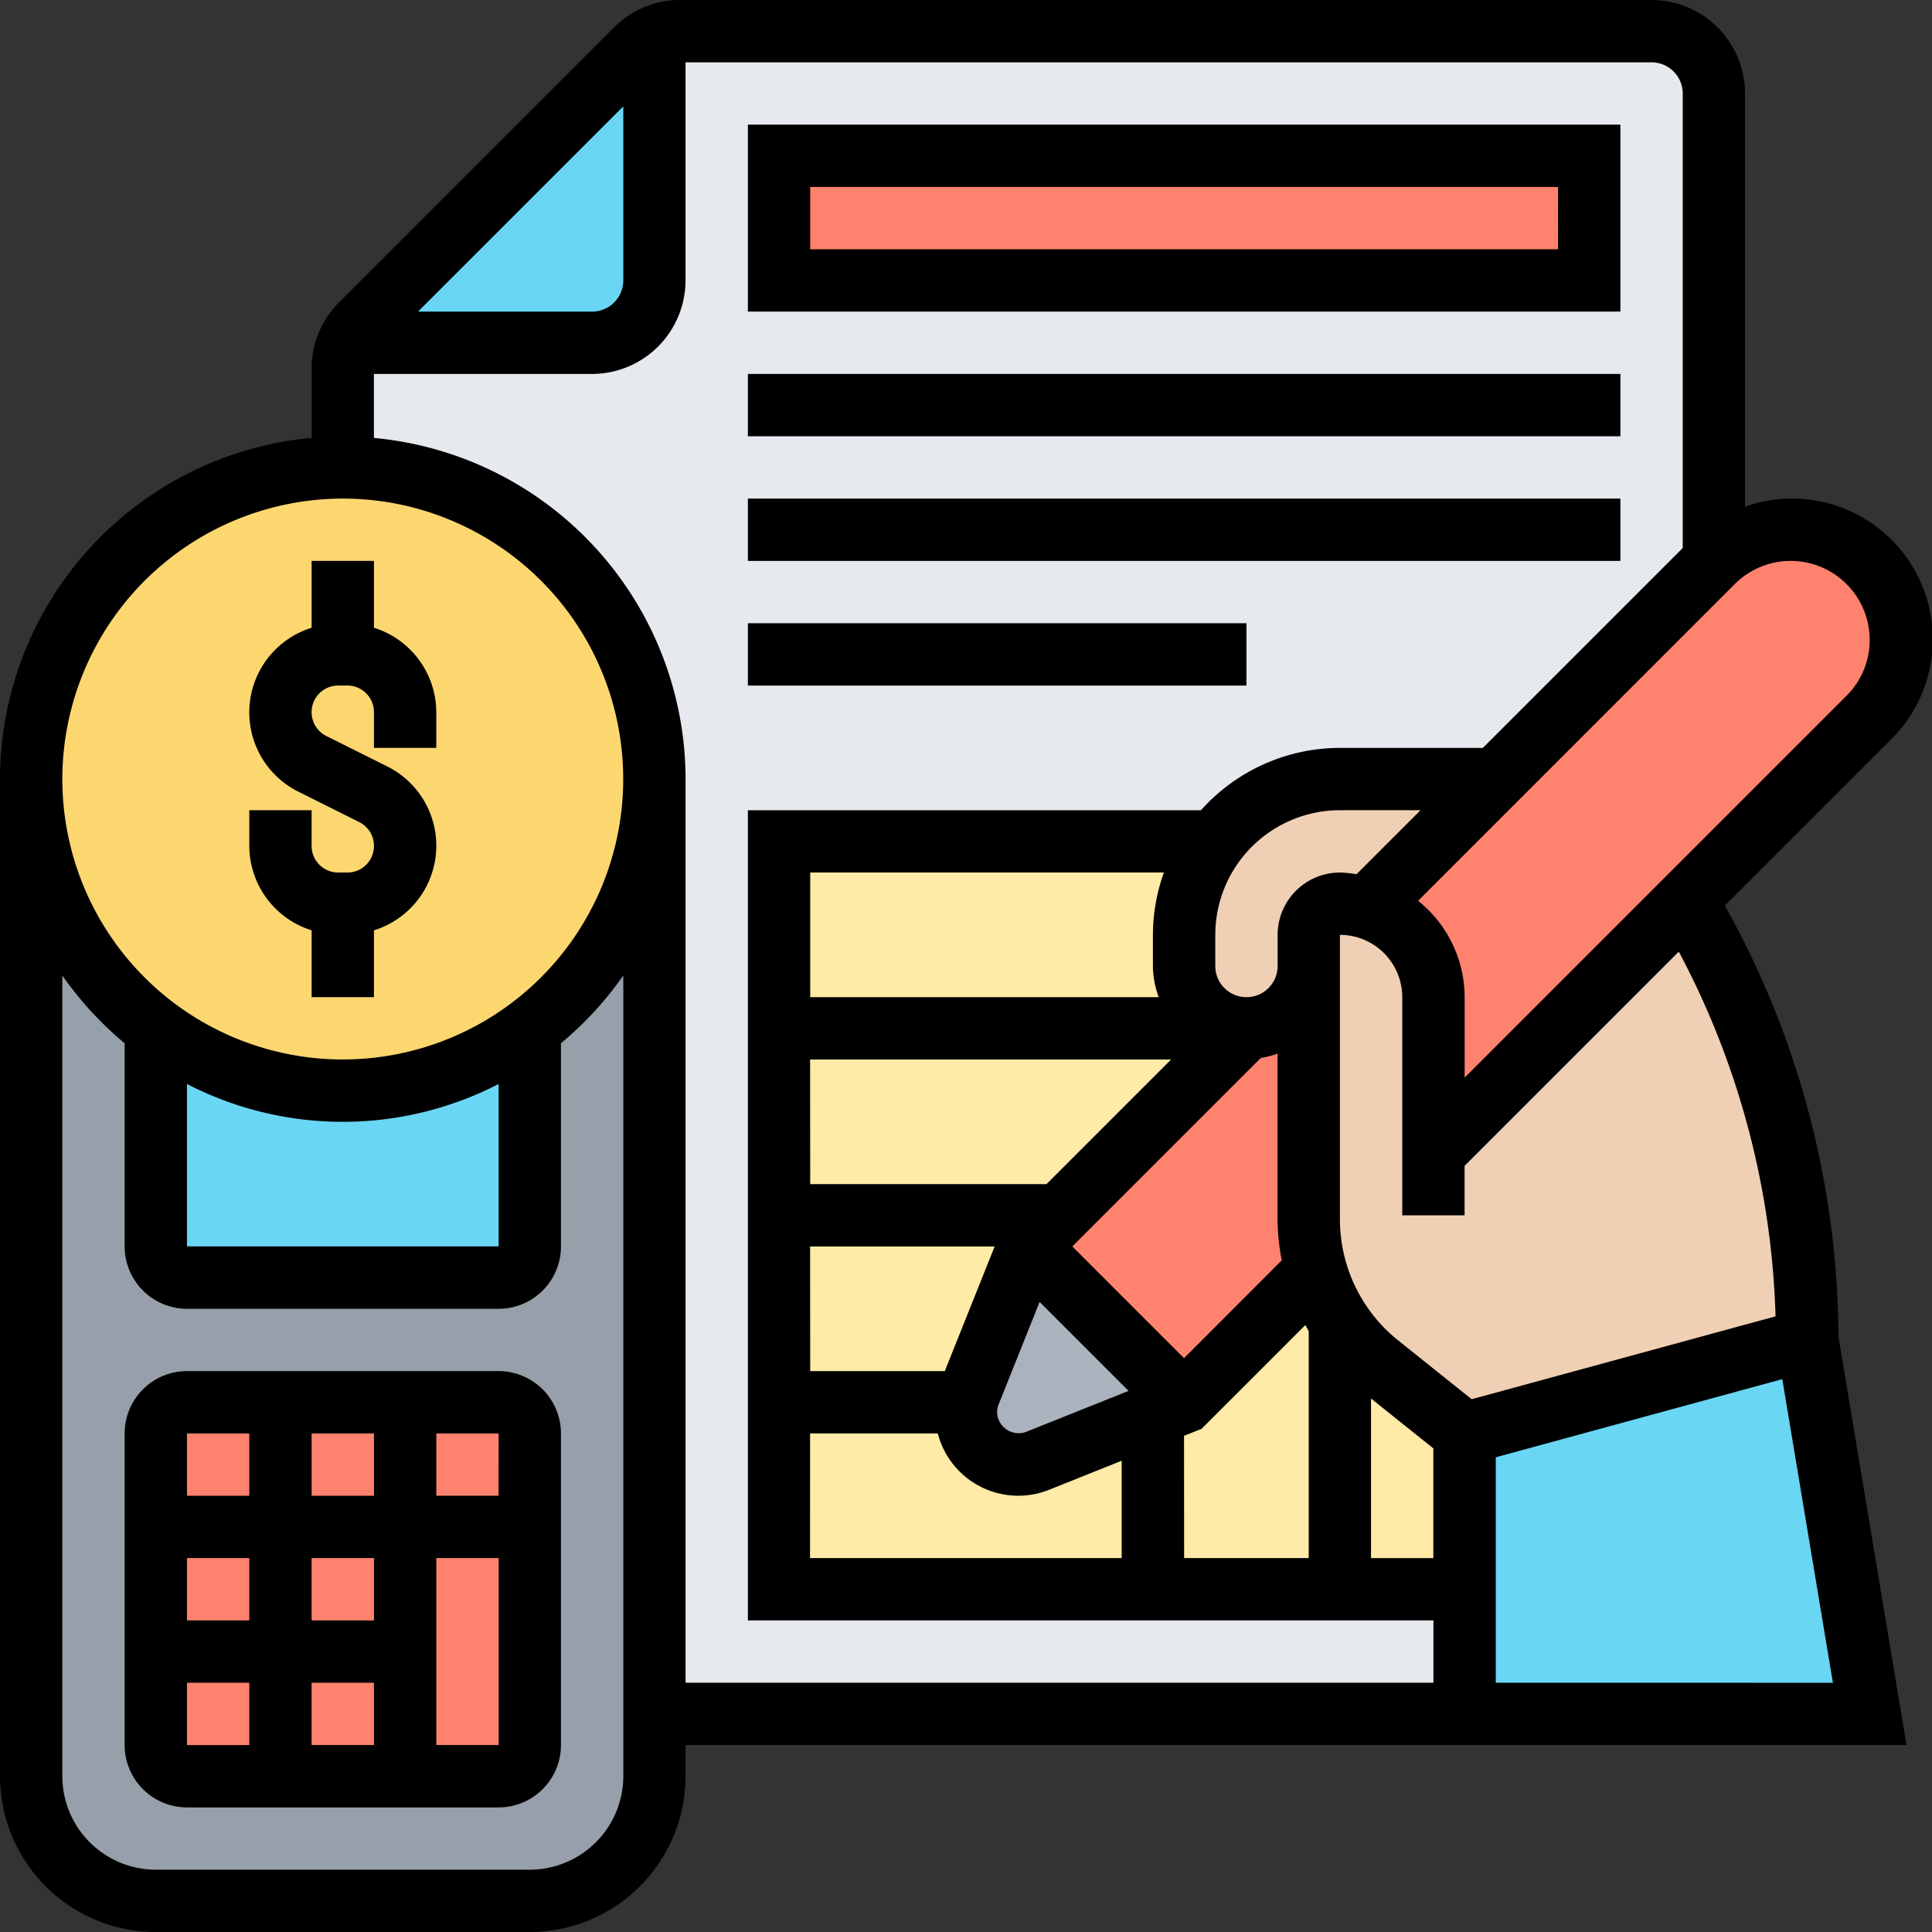 <svg xmlns="http://www.w3.org/2000/svg" width="88.029" height="88.029" viewBox="0 0 88.029 88.029">
  <rect x="0" y="0" width="88.029" height="88.029" fill="#333333" stroke="none"/>
  <g id="budget" transform="translate(-1 -1)">
    <g id="Group_14186" data-name="Group 14186" transform="translate(2.42 2.42)">
      <g id="Group_14172" data-name="Group 14172" transform="translate(14.198)">
        <path id="Path_13155" data-name="Path 13155" d="M74.472,4.84v21.3l-.057.057-9.882,9.882h-7.1a7.113,7.113,0,0,0-5.679,2.84H31.878V72.991H63.114v5.679H26.2V36.076A14.2,14.2,0,0,0,12,21.878v-4.5a2.794,2.794,0,0,1,.256-1.178h11.1a2.848,2.848,0,0,0,2.84-2.84V2.256A2.794,2.794,0,0,1,27.377,2H71.633a2.848,2.848,0,0,1,2.84,2.84Z" transform="translate(-12 -2)" fill="#e6e9ed"/>
      </g>
      <g id="Group_14173" data-name="Group 14173" transform="translate(34.076 36.916)">
        <path id="Path_13156" data-name="Path 13156" d="M53.332,51.853a7.738,7.738,0,0,1-1.718-1.888,8,8,0,0,1-1.136-2.414h-.014l-6.006,6.006-1.42.568-5.253,2.1a2.388,2.388,0,0,1-3.223-2.669,2.428,2.428,0,0,1,.128-.426l2.669-6.673,1.42-1.42L47.3,36.519a2.848,2.848,0,0,1-2.84-2.84v-1.42A7.016,7.016,0,0,1,45.878,28H26V62.076H57.236v-7.1Z" transform="translate(-26 -28)" fill="#ffeaa7"/>
      </g>
      <g id="Group_14174" data-name="Group 14174" transform="translate(34.076 5.679)">
        <path id="Path_13157" data-name="Path 13157" d="M26,6H62.916v5.679H26Z" transform="translate(-26 -6)" fill="#ff826e"/>
      </g>
      <g id="Group_14175" data-name="Group 14175" transform="translate(14.454 0.256)">
        <path id="Path_13158" data-name="Path 13158" d="M26.123,2.18v11.1a2.848,2.848,0,0,1-2.84,2.84H12.18a2.863,2.863,0,0,1,.582-.838L25.285,2.762A2.863,2.863,0,0,1,26.123,2.18Z" transform="translate(-12.18 -2.18)" fill="#69d6f4"/>
      </g>
      <g id="Group_14176" data-name="Group 14176" transform="translate(45.434 42.595)">
        <path id="Path_13159" data-name="Path 13159" d="M46.778,32V43.529a8.062,8.062,0,0,0,.341,2.343h-.014L41.1,51.878l-7.1-7.1,1.42-1.42,8.519-8.519A2.86,2.86,0,0,0,46.778,32Z" transform="translate(-34 -32)" fill="#ff826e"/>
      </g>
      <g id="Group_14177" data-name="Group 14177" transform="translate(60.868 22.717)">
        <path id="Path_13160" data-name="Path 13160" d="M60.673,19.42a5.02,5.02,0,0,1,7.042,7.156l-8.292,8.292L47.894,46.4V39.3a4.249,4.249,0,0,0-1.249-3.01,4.343,4.343,0,0,0-1.775-1.065l5.864-5.864,9.882-9.882Z" transform="translate(-44.87 -18)" fill="#ff826e"/>
      </g>
      <g id="Group_14178" data-name="Group 14178" transform="translate(42.595 55.373)">
        <path id="Path_13161" data-name="Path 13161" d="M41.939,48.1l-1.42.568-5.253,2.1A2.388,2.388,0,0,1,32.043,48.1a2.428,2.428,0,0,1,.128-.426L34.84,41Z" transform="translate(-32 -41)" fill="#aab2bd"/>
      </g>
      <g id="Group_14179" data-name="Group 14179" transform="translate(65.312 59.633)">
        <path id="Path_13162" data-name="Path 13162" d="M63.618,44l2.84,17.038H48V48.259Z" transform="translate(-48 -44)" fill="#69d6f4"/>
      </g>
      <g id="Group_14180" data-name="Group 14180" transform="translate(52.534 34.076)">
        <path id="Path_13163" data-name="Path 13163" d="M43.842,36.521a2.776,2.776,0,0,1-2,.838A2.848,2.848,0,0,1,39,34.519V33.1a7.016,7.016,0,0,1,1.42-4.259A7.113,7.113,0,0,1,46.1,26h7.1l-5.864,5.864a4.4,4.4,0,0,0-1.235-.185,1.424,1.424,0,0,0-1.42,1.42v1.42A2.776,2.776,0,0,1,43.842,36.521Z" transform="translate(-39 -26)" fill="#f0d0b4"/>
      </g>
      <g id="Group_14181" data-name="Group 14181" transform="translate(58.213 39.585)">
        <path id="Path_13164" data-name="Path 13164" d="M60.961,31.257a39.036,39.036,0,0,1,4.756,18.671L50.1,54.187l-3.9-3.124a7.737,7.737,0,0,1-1.718-1.888A8.554,8.554,0,0,1,43,44.419V31.47a1.424,1.424,0,0,1,1.42-1.42,4.4,4.4,0,0,1,1.235.185A4.342,4.342,0,0,1,47.43,31.3a4.249,4.249,0,0,1,1.249,3.01v7.1L60.208,29.88Z" transform="translate(-43 -29.88)" fill="#f0d0b4"/>
      </g>
      <g id="Group_14182" data-name="Group 14182" transform="translate(0 34.076)">
        <path id="Path_13165" data-name="Path 13165" d="M30.4,26V71.434a5.678,5.678,0,0,1-5.679,5.679H7.679A5.678,5.678,0,0,1,2,71.434V26A14.185,14.185,0,0,0,7.679,37.359V47.3a1.424,1.424,0,0,0,1.42,1.42H23.3a1.424,1.424,0,0,0,1.42-1.42V37.359A14.185,14.185,0,0,0,30.4,26Z" transform="translate(-2 -26)" fill="#969faa"/>
      </g>
      <g id="Group_14183" data-name="Group 14183" transform="translate(5.715 62.481)">
        <path id="Path_13166" data-name="Path 13166" d="M21.718,62.987H7.445a1.42,1.42,0,0,1-1.42-1.42V47.426a1.42,1.42,0,0,1,1.42-1.42H21.717a1.42,1.42,0,0,1,1.42,1.42V61.567A1.417,1.417,0,0,1,21.718,62.987Z" transform="translate(-6.025 -46.006)" fill="#ff826e"/>
      </g>
      <g id="Group_14184" data-name="Group 14184" transform="translate(5.679 45.434)">
        <path id="Path_13167" data-name="Path 13167" d="M23.038,34v9.939a1.424,1.424,0,0,1-1.42,1.42H7.42A1.424,1.424,0,0,1,6,43.939V34a14.2,14.2,0,0,0,17.038,0Z" transform="translate(-6 -34)" fill="#69d6f4"/>
      </g>
      <g id="Group_14185" data-name="Group 14185" transform="translate(0 19.878)">
        <path id="Path_13168" data-name="Path 13168" d="M30.4,30.2A14.2,14.2,0,1,1,16.2,16,14.185,14.185,0,0,1,30.4,30.2Z" transform="translate(-2 -16)" fill="#fcd770"/>
      </g>
    </g>
    <g id="Group_14187" data-name="Group 14187" transform="translate(1 1)">
      <path id="Path_13169" data-name="Path 13169" d="M79.837,42.709l-.244-.449,7.551-7.551A6.413,6.413,0,0,0,80.51,24.086V5.259A4.265,4.265,0,0,0,76.251,1H31.993a4.234,4.234,0,0,0-3.013,1.248L16.446,14.782A4.229,4.229,0,0,0,15.2,17.8V20.95A15.633,15.633,0,0,0,1,36.5V81.93a7.107,7.107,0,0,0,7.1,7.1H25.137a7.107,7.107,0,0,0,7.1-7.1V80.51h55.63L84.766,61.9A40.522,40.522,0,0,0,79.837,42.709ZM81.9,60.978,68.054,64.753l-3.338-2.671a7.07,7.07,0,0,1-2.664-5.544V43.595a2.843,2.843,0,0,1,2.84,2.84v9.939h2.84V54.121l9.76-9.76A37.646,37.646,0,0,1,81.9,60.978ZM62.053,40.755a2.843,2.843,0,0,0-2.84,2.84v1.42a1.42,1.42,0,0,1-2.84,0v-1.42a5.685,5.685,0,0,1,5.679-5.679h3.672l-2.916,2.916a5.534,5.534,0,0,0-.755-.077ZM46.5,64.994l1.868-4.674,4.054,4.054-4.675,1.87a.983.983,0,0,1-1.316-.893A.927.927,0,0,1,46.5,64.994Zm8.449-2.11-5.091-5.091,8.586-8.586a4.143,4.143,0,0,0,.765-.2v7.525a9.988,9.988,0,0,0,.193,1.894Zm-1.159-16.45H37.916V40.755H54.031a8.484,8.484,0,0,0-.5,2.84v1.42A4.212,4.212,0,0,0,53.795,46.434Zm-15.879,2.84h16.45l-5.679,5.679H37.916Zm0,8.519h8.41l-2.272,5.679H37.916Zm0,8.519h5.818a3.788,3.788,0,0,0,5.074,2.568l3.305-1.323v4.434h-14.2Zm17.038.109.8-.319,4.728-4.728c.051.092.1.186.153.277V71.991H54.953Zm8.519-1.7,2.84,2.272v5h-2.84ZM86.19,30.158A3.578,3.578,0,0,1,85.135,32.7l-17.4,17.4V46.434a5.645,5.645,0,0,0-2.121-4.39L80.043,27.612a3.6,3.6,0,0,1,6.146,2.546ZM29.4,5.847v7.931a1.422,1.422,0,0,1-1.42,1.42H20.046ZM16.618,23.717A12.778,12.778,0,1,1,3.84,36.5,12.794,12.794,0,0,1,16.618,23.717ZM9.519,50.39a15.481,15.481,0,0,0,14.2,0v7.4H9.519Zm15.618,35.8H8.1A4.265,4.265,0,0,1,3.84,81.93V45.448a15.763,15.763,0,0,0,2.84,3.087v9.259a2.843,2.843,0,0,0,2.84,2.84h14.2a2.843,2.843,0,0,0,2.84-2.84V48.534a15.763,15.763,0,0,0,2.84-3.087V81.93A4.265,4.265,0,0,1,25.137,86.19Zm7.1-8.519V36.5a15.633,15.633,0,0,0-14.2-15.546V18.038h9.939a4.265,4.265,0,0,0,4.259-4.259V3.84H76.251a1.422,1.422,0,0,1,1.42,1.42v20.71l-9.107,9.107H62.053a8.495,8.495,0,0,0-6.332,2.84H35.076V74.831H66.312v2.84Zm36.916,0V67.4l13.055-3.561,2.306,13.835Z" transform="translate(-1 -1)"/>
      <path id="Path_13170" data-name="Path 13170" d="M11.84,35.832v3.046h2.84V35.832a4.037,4.037,0,0,0,.6-7.471L12.51,26.978a1.214,1.214,0,0,1,.542-2.3h.415a1.214,1.214,0,0,1,1.213,1.213v1.627h2.84V25.892a4.045,4.045,0,0,0-2.84-3.846V19H11.84v3.046a4.037,4.037,0,0,0-.6,7.471L14.009,30.9a1.214,1.214,0,0,1-.542,2.3h-.415a1.214,1.214,0,0,1-1.213-1.213V30.359H9v1.627A4.045,4.045,0,0,0,11.84,35.832Z" transform="translate(2.359 6.557)"/>
      <path id="Path_13171" data-name="Path 13171" d="M22.038,45H7.84A2.843,2.843,0,0,0,5,47.84v14.2a2.843,2.843,0,0,0,2.84,2.84h14.2a2.843,2.843,0,0,0,2.84-2.84V47.84A2.843,2.843,0,0,0,22.038,45Zm0,5.679H19.2V47.84h2.84ZM16.359,62.038h-2.84V59.2h2.84Zm0-5.679h-2.84v-2.84h2.84Zm-5.679,0H7.84v-2.84h2.84Zm2.84-5.679V47.84h2.84v2.84Zm-2.84-2.84v2.84H7.84V47.84ZM7.84,59.2h2.84v2.84H7.84ZM19.2,62.038V53.519h2.841v8.519Z" transform="translate(0.679 17.472)"/>
      <path id="Path_13172" data-name="Path 13172" d="M64.755,5H25v8.519H64.755Zm-2.84,5.679H27.84V7.84H61.916Z" transform="translate(9.076 0.679)"/>
      <path id="Path_13173" data-name="Path 13173" d="M25,13H64.755v2.84H25Z" transform="translate(9.076 4.038)"/>
      <path id="Path_13174" data-name="Path 13174" d="M25,17H64.755v2.84H25Z" transform="translate(9.076 5.717)"/>
      <path id="Path_13175" data-name="Path 13175" d="M25,21H47.717v2.84H25Z" transform="translate(9.076 7.397)"/>
    </g>
  </g>
</svg>
